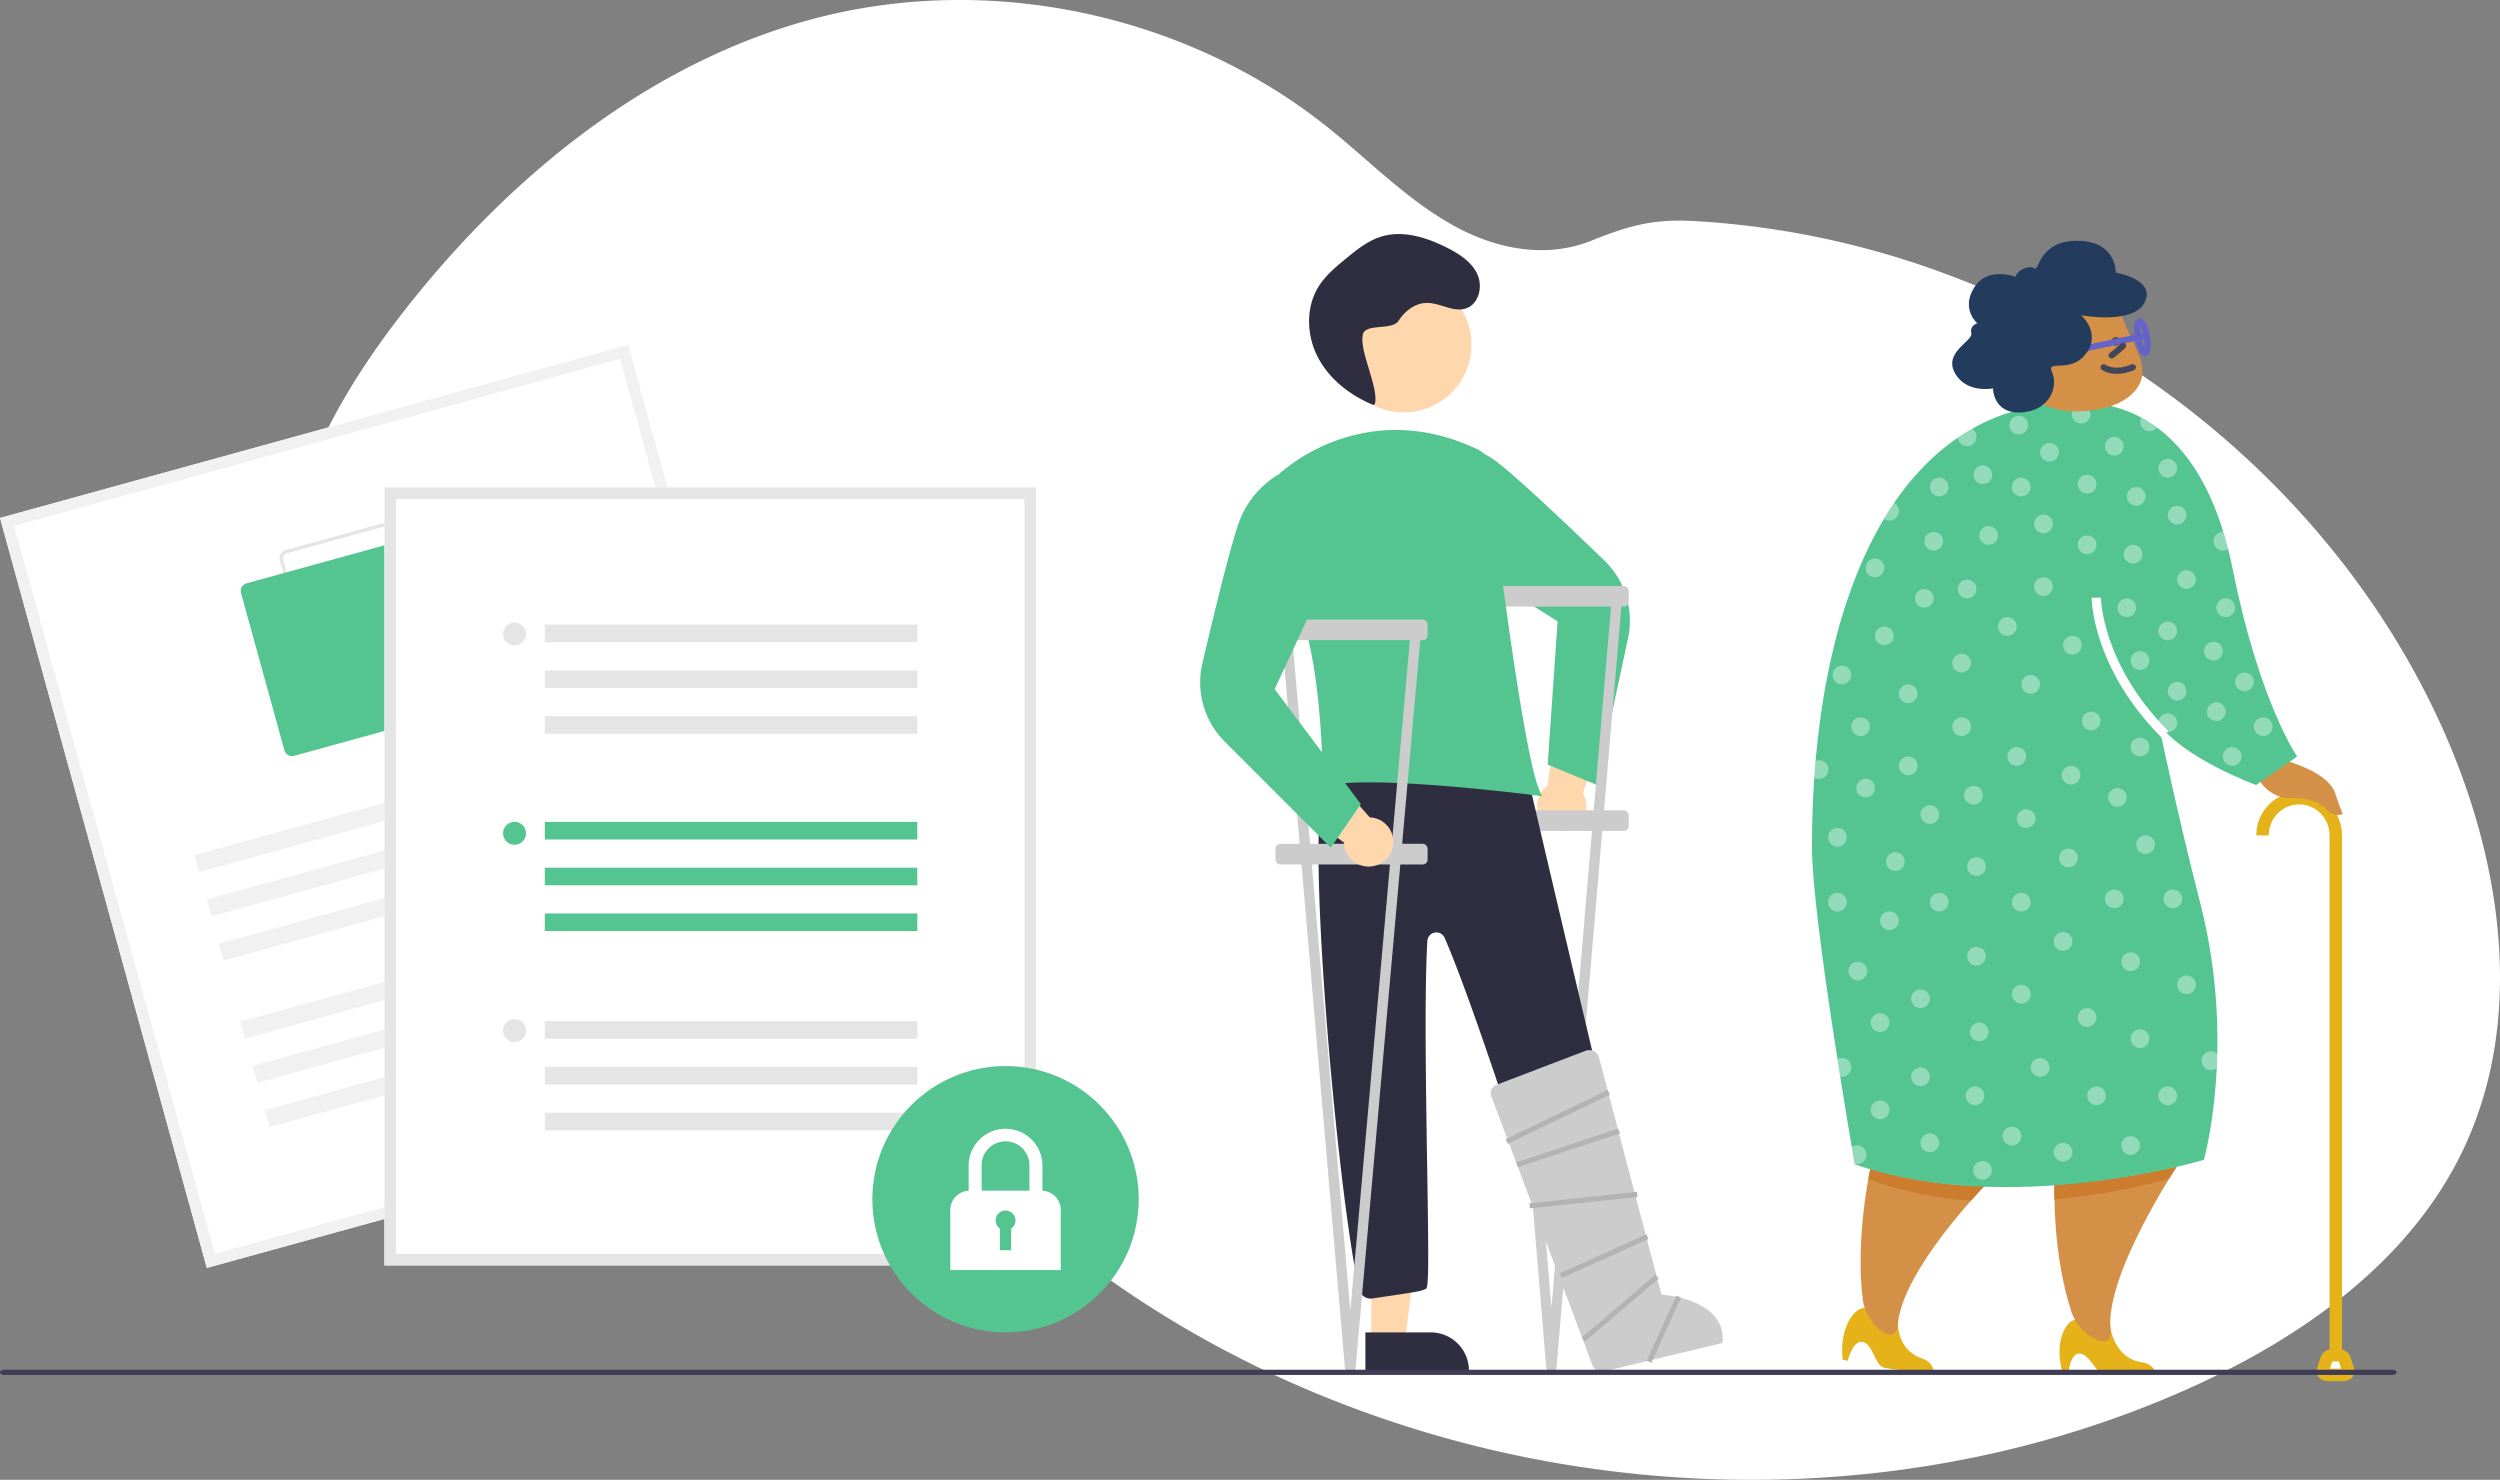 <svg xmlns="http://www.w3.org/2000/svg" width="2117.632" height="1253.491" viewBox="0 0 2117.632 1253.491">
  <rect x="0" y="0" width="2117.632" height="1253.491" fill="#808080" stroke="none"/>
  <g id="Group_3352" data-name="Group 3352" transform="translate(3240.966 -7223)">
    <path id="Path_46924" data-name="Path 46924" d="M1966.477,1015.872c-47.037,97.031-142.546,161.913-241.525,204.7-133.252,57.624-279.994,80.479-424.717,70.813q-38.044-2.532-75.858-8.09a956.755,956.755,0,0,1-253.633-73.858q-34.946-15.738-68.476-34.362a876.01,876.01,0,0,1-107.033-70q-12.8-9.772-25.245-20.04c-5.754-4.745-11.454-9.6-17.243-14.3-12.215-9.932-24.784-19.367-38.805-26.431a138.662,138.662,0,0,0-12.994-5.736c-44.4-16.889-95.6-10.516-141.82,2.656-35.159,10.02-69.432,23.74-104.555,33.53a346.983,346.983,0,0,1-47.639,10.126,253.529,253.529,0,0,1-107.034-9.4l-2.956-.921q-7.435-2.337-14.747-5.116l-2.956-1.133q-7.081-2.726-13.862-5.86l-2.956-1.345q-7.081-3.293-13.862-6.957c-1.629-.85-3.24-1.77-4.833-2.638A289.749,289.749,0,0,1,174.4,997.532c-.584-.584-1.133-1.186-1.77-1.77-2.815-3.045-5.576-6.143-8.25-9.312-.991-1.168-1.983-2.337-2.956-3.541q-4.762-5.807-9.188-11.879c-.443-.584-.867-1.186-1.292-1.77A255.971,255.971,0,0,1,121.1,915.283c-.248-.584-.478-1.186-.69-1.77q-3.541-9.117-6.462-18.535c-.8-2.62-1.558-5.311-2.231-7.931-.23-.779-.443-1.576-.637-2.355-9.772-38.469-10.887-78.46-10.887-118.222v-13.9c.283-64.316,1.275-129.729,10.764-193.159a8.061,8.061,0,0,1,.195-1.31,603.249,603.249,0,0,1,12.941-63.413,467.8,467.8,0,0,1,21.793-64.263c21.828-51.339,53.57-98.058,88.817-141.36C323.48,180.105,439.914,88.633,576.193,54.395c146.848-36.876,310.054-1.54,428.505,92.765,36.115,28.75,68.564,62.793,109.122,84.834,35.406,19.19,76.849,27.139,114.77,12.038,31.335-12.481,51.729-18.677,86.922-16.783a728.589,728.589,0,0,1,213.075,44.63c2.762,1.009,5.523,2.054,8.267,3.1,178.289,68.21,331.545,203.728,411.209,377.874q3.169,6.9,6.143,13.915C2001.707,777.711,2018.878,907.741,1966.477,1015.872Z" transform="translate(-3121.937 7182.957)" fill="#fff"/>
    <g id="OLD_WOMAN" data-name="OLD WOMAN" transform="translate(-1706.138 7426.958)">
      <g id="LEGS" transform="translate(25.527 784.145)">
        <g id="RIGHT_LEG" data-name="RIGHT LEG" transform="translate(179.787)">
          <path id="SHOE" d="M658.395,1997.29c-8.42.431-19.12,19.51-10.608,46.771h4.382s.954-17.823,9.13-18.038c9.444-.244,14.046,18.038,22.635,18.038h42.355s-.628-9.229-11.742-10.7c-24.084-3.189-27.063-31.008-27.063-31.008Z" transform="translate(-640.309 -1867.544)" fill="#e5b21a"/>
          <path id="LEG" d="M740.928,1774.31s-61.26,92.582-56.081,138.189c2.327,20.691-26.318,5.411-32.87-14.116C635.3,1848.639,637.25,1789.91,637.25,1789.91S694.966,1785.656,740.928,1774.31Z" transform="translate(-637.179 -1774.31)" fill="#d49046"/>
          <path id="SHADOW" d="M740.922,1774.31s-2.543,3.846-6.552,10.357a580.486,580.486,0,0,1-97.126,17.567c-.146-7.716,0-12.324,0-12.324S694.965,1785.656,740.922,1774.31Z" transform="translate(-637.179 -1774.31)" fill="#cb7c2d"/>
        </g>
        <g id="LEFT_LEG" data-name="LEFT LEG" transform="translate(0 2.147)">
          <path id="SHOE-2" data-name="SHOE" d="M347.972,1980.1c-8.344-1.164-22.484,15.513-19.318,43.9l4.3.832s4.329-17.317,12.4-15.961c9.31,1.559,10.352,20.366,18.789,22.012,9.671,1.874,41.575,4.905,41.575,4.905s1.164-9.182-9.49-12.743c-23.036-7.71-20.662-32.434-20.662-32.434Z" transform="translate(-328.2 -1862.479)" fill="#e5b21a"/>
          <path id="LEG-2" data-name="LEG" d="M460,1792.4s-69.714,71.384-73.316,117.149c-1.629,20.761-26.871.3-29.577-20.121-6.9-52,6.2-111.429,6.2-111.429S412.065,1792.547,460,1792.4Z" transform="translate(-339.447 -1778)" fill="#d49046"/>
          <path id="SHADOW-2" data-name="SHADOW" d="M368.013,1778s48.732,14.547,96.69,14.384c0,0-4.562,4.655-11.4,12.394-29.187-2.054-58.88-7.564-86.938-18.306C367.314,1781.107,368.013,1778,368.013,1778Z" transform="translate(-344.156 -1778)" fill="#cb7c2d"/>
        </g>
      </g>
      <g id="CANE" transform="translate(381.64 472.133)">
        <path id="Path_12628" data-name="Path 12628" d="M940.21,1269.639c0-17.421,13.9-31.549,31.031-31.549h0c17.142,0,31.037,14.128,31.037,31.549v456.98" transform="translate(-940.21 -1238.09)" fill="none" stroke="#e5b21a" stroke-miterlimit="10" stroke-width="10.56"/>
        <path id="Path_12629" data-name="Path 12629" d="M1045.379,2065.682h-13.255c-2.723,0-4.725-1.9-4.073-3.864l3.13-9.729c.582-1.81,2.764-3.09,5.237-3.09h4.655c2.5,0,4.655,1.28,5.237,3.09l3.188,9.711C1050.081,2063.785,1048.1,2065.682,1045.379,2065.682Z" transform="translate(-976.887 -1577.153)" fill="#fff" stroke="#e5b21a" stroke-miterlimit="10" stroke-width="10.56"/>
      </g>
      <path id="ARM" d="M946.832,1166.587c.553,4.381,3.334,8.49,9.519,10.474,8.46,2.677,34.086,11.684,38.846,26.929,3.061,9.81,6.325,17.351,6.325,17.351s-7.221,2.874-12.557-3.049c-9.31-10.328-26.7-10.992-32.73-10.52s-22.693-3.381-30.653-25.265S946.832,1166.587,946.832,1166.587Z" transform="translate(-551.879 -735.749)" fill="#d49046"/>
      <g id="DRESS" transform="translate(0 136.976)">
        <path id="Path_12630" data-name="Path 12630" d="M516.625,662.278c43.222,1.775,101.566,28.814,124.143,141.314s54.545,158.392,54.545,158.392l-34.8,24.159s-63.011-23.205-82.766-52.729c0,0,16.054,77.453,35.3,151.974,31.113,120.448,3.258,218.2,3.258,218.2s-164.089,49.372-295.743,3.8c0,0-36.181-207.554-36.239-268.412C284.138,833.361,353.922,655.575,516.625,662.278Z" transform="translate(-284.329 -662.094)" fill="#54c590"/>
        <path id="Path_12631" data-name="Path 12631" d="M698.2,946.26s.209,57.524,58.275,115.863" transform="translate(-457.379 -780.911)" fill="none" stroke="#fff" stroke-miterlimit="10" stroke-width="7.92"/>
        <g id="Group_3351" data-name="Group 3351" transform="translate(1.95 1.877)" opacity="0.36">
          <circle id="Ellipse_1395" data-name="Ellipse 1395" cx="7.943" cy="7.943" r="7.943" transform="translate(346.093 290.023)" fill="#fff"/>
          <circle id="Ellipse_1396" data-name="Ellipse 1396" cx="7.943" cy="7.943" r="7.943" transform="translate(372.335 264.758)" fill="#fff"/>
          <circle id="Ellipse_1397" data-name="Ellipse 1397" cx="7.943" cy="7.943" r="7.943" transform="translate(134.855 51.379)" fill="#fff"/>
          <circle id="Ellipse_1398" data-name="Ellipse 1398" cx="7.943" cy="7.943" r="7.943" transform="translate(191.285 32.335)" fill="#fff"/>
          <circle id="Ellipse_1399" data-name="Ellipse 1399" cx="7.943" cy="7.943" r="7.943" transform="translate(186.176 93.053)" fill="#fff"/>
          <circle id="Ellipse_1400" data-name="Ellipse 1400" cx="7.943" cy="7.943" r="7.943" transform="translate(167.364 61.754)" fill="#fff"/>
          <circle id="Ellipse_1401" data-name="Ellipse 1401" cx="7.943" cy="7.943" r="7.943" transform="translate(165.246 9.362)" fill="#fff"/>
          <path id="Path_12632" data-name="Path 12632" d="M512.42,707.221a7.943,7.943,0,0,1-15.85.756q5.883-4.009,12.074-7.518A7.948,7.948,0,0,1,512.42,707.221Z" transform="translate(-375.022 -680.013)" fill="#fff"/>
          <circle id="Ellipse_1402" data-name="Ellipse 1402" cx="7.943" cy="7.943" r="7.943" transform="translate(218.086)" fill="#fff"/>
          <circle id="Ellipse_1403" data-name="Ellipse 1403" cx="7.943" cy="7.943" r="7.943" transform="translate(223.195 59.322)" fill="#fff"/>
          <circle id="Ellipse_1404" data-name="Ellipse 1404" cx="7.943" cy="7.943" r="7.943" transform="translate(246.237 27.214)" fill="#fff"/>
          <path id="Path_12633" data-name="Path 12633" d="M776.391,692.423a7.948,7.948,0,0,1-13.383-8.443,108.783,108.783,0,0,1,13.383,8.443Z" transform="translate(-486.071 -673.122)" fill="#fff"/>
          <circle id="Ellipse_1405" data-name="Ellipse 1405" cx="7.943" cy="7.943" r="7.943" transform="translate(291.478 45.869)" fill="#fff"/>
          <circle id="Ellipse_1406" data-name="Ellipse 1406" cx="7.943" cy="7.943" r="7.943" transform="translate(264.735 69.697)" fill="#fff"/>
          <circle id="Ellipse_1407" data-name="Ellipse 1407" cx="7.943" cy="7.943" r="7.943" transform="translate(223.195 110.754)" fill="#fff"/>
          <circle id="Ellipse_1408" data-name="Ellipse 1408" cx="7.943" cy="7.943" r="7.943" transform="translate(186.176 146.155)" fill="#fff"/>
          <circle id="Ellipse_1409" data-name="Ellipse 1409" cx="7.943" cy="7.943" r="7.943" transform="translate(139.754 102.811)" fill="#fff"/>
          <circle id="Ellipse_1410" data-name="Ellipse 1410" cx="7.943" cy="7.943" r="7.943" transform="translate(97.9 61.754)" fill="#fff"/>
          <circle id="Ellipse_1411" data-name="Ellipse 1411" cx="7.943" cy="7.943" r="7.943" transform="translate(93.199 107.716)" fill="#fff"/>
          <circle id="Ellipse_1412" data-name="Ellipse 1412" cx="7.943" cy="7.943" r="7.943" transform="translate(121.513 148.116)" fill="#fff"/>
          <circle id="Ellipse_1413" data-name="Ellipse 1413" cx="7.943" cy="7.943" r="7.943" transform="translate(262.123 118.696)" fill="#fff"/>
          <circle id="Ellipse_1414" data-name="Ellipse 1414" cx="7.943" cy="7.943" r="7.943" transform="translate(299.421 85.582)" fill="#fff"/>
          <path id="Path_12634" data-name="Path 12634" d="M881.214,864.962a7.943,7.943,0,1,1-4.463-14.512h.407Q879.306,857.421,881.214,864.962Z" transform="translate(-530.664 -742.728)" fill="#fff"/>
          <circle id="Ellipse_1415" data-name="Ellipse 1415" cx="7.943" cy="7.943" r="7.943" transform="translate(307.363 140.173)" fill="#fff"/>
          <circle id="Ellipse_1416" data-name="Ellipse 1416" cx="7.943" cy="7.943" r="7.943" transform="translate(256.793 164.001)" fill="#fff"/>
          <circle id="Ellipse_1417" data-name="Ellipse 1417" cx="7.943" cy="7.943" r="7.943" transform="translate(291.478 183.698)" fill="#fff"/>
          <circle id="Ellipse_1418" data-name="Ellipse 1418" cx="7.943" cy="7.943" r="7.943" transform="translate(340.559 164.001)" fill="#fff"/>
          <circle id="Ellipse_1419" data-name="Ellipse 1419" cx="7.943" cy="7.943" r="7.943" transform="translate(330.202 200.822)" fill="#fff"/>
          <circle id="Ellipse_1420" data-name="Ellipse 1420" cx="7.943" cy="7.943" r="7.943" transform="translate(267.982 208.765)" fill="#fff"/>
          <circle id="Ellipse_1421" data-name="Ellipse 1421" cx="7.943" cy="7.943" r="7.943" transform="translate(299.421 234.734)" fill="#fff"/>
          <circle id="Ellipse_1422" data-name="Ellipse 1422" cx="7.943" cy="7.943" r="7.943" transform="translate(356.45 226.791)" fill="#fff"/>
          <circle id="Ellipse_1423" data-name="Ellipse 1423" cx="7.943" cy="7.943" r="7.943" transform="translate(332.617 252.056)" fill="#fff"/>
          <circle id="Ellipse_1424" data-name="Ellipse 1424" cx="7.943" cy="7.943" r="7.943" transform="translate(291.478 261.471)" fill="#fff"/>
          <circle id="Ellipse_1425" data-name="Ellipse 1425" cx="7.943" cy="7.943" r="7.943" transform="translate(155.64 179.892)" fill="#fff"/>
          <circle id="Ellipse_1426" data-name="Ellipse 1426" cx="7.943" cy="7.943" r="7.943" transform="translate(85.256 156.059)" fill="#fff"/>
          <circle id="Ellipse_1427" data-name="Ellipse 1427" cx="7.943" cy="7.943" r="7.943" transform="translate(43.489 130.27)" fill="#fff"/>
          <path id="Path_12635" data-name="Path 12635" d="M401.742,815.382a7.942,7.942,0,0,1-12.592,6.441q4.1-6.889,8.53-13.383A7.943,7.943,0,0,1,401.742,815.382Z" transform="translate(-330.107 -725.162)" fill="#fff"/>
          <circle id="Ellipse_1428" data-name="Ellipse 1428" cx="7.943" cy="7.943" r="7.943" transform="translate(210.755 195.777)" fill="#fff"/>
          <circle id="Ellipse_1429" data-name="Ellipse 1429" cx="7.943" cy="7.943" r="7.943" transform="translate(175.394 228.938)" fill="#fff"/>
          <circle id="Ellipse_1430" data-name="Ellipse 1430" cx="7.943" cy="7.943" r="7.943" transform="translate(116.858 210.906)" fill="#fff"/>
          <circle id="Ellipse_1431" data-name="Ellipse 1431" cx="7.943" cy="7.943" r="7.943" transform="translate(51.432 187.835)" fill="#fff"/>
          <circle id="Ellipse_1432" data-name="Ellipse 1432" cx="7.943" cy="7.943" r="7.943" transform="translate(71.64 236.881)" fill="#fff"/>
          <circle id="Ellipse_1433" data-name="Ellipse 1433" cx="7.943" cy="7.943" r="7.943" transform="translate(15.46 220.996)" fill="#fff"/>
          <circle id="Ellipse_1434" data-name="Ellipse 1434" cx="7.943" cy="7.943" r="7.943" transform="translate(31.351 264.758)" fill="#fff"/>
          <circle id="Ellipse_1435" data-name="Ellipse 1435" cx="7.943" cy="7.943" r="7.943" transform="translate(116.858 264.758)" fill="#fff"/>
          <circle id="Ellipse_1436" data-name="Ellipse 1436" cx="7.943" cy="7.943" r="7.943" transform="translate(71.64 297.966)" fill="#fff"/>
          <circle id="Ellipse_1437" data-name="Ellipse 1437" cx="7.943" cy="7.943" r="7.943" transform="translate(163.582 290.018)" fill="#fff"/>
          <circle id="Ellipse_1438" data-name="Ellipse 1438" cx="7.943" cy="7.943" r="7.943" transform="translate(226.646 259.999)" fill="#fff"/>
          <circle id="Ellipse_1439" data-name="Ellipse 1439" cx="7.943" cy="7.943" r="7.943" transform="translate(267.982 282.075)" fill="#fff"/>
          <circle id="Ellipse_1440" data-name="Ellipse 1440" cx="7.943" cy="7.943" r="7.943" transform="translate(209.591 305.909)" fill="#fff"/>
          <circle id="Ellipse_1441" data-name="Ellipse 1441" cx="7.943" cy="7.943" r="7.943" transform="translate(126.913 322.841)" fill="#fff"/>
          <circle id="Ellipse_1442" data-name="Ellipse 1442" cx="7.943" cy="7.943" r="7.943" transform="translate(171.525 342.619)" fill="#fff"/>
          <circle id="Ellipse_1443" data-name="Ellipse 1443" cx="7.943" cy="7.943" r="7.943" transform="translate(89.958 339.244)" fill="#fff"/>
          <circle id="Ellipse_1444" data-name="Ellipse 1444" cx="7.943" cy="7.943" r="7.943" transform="translate(35.547 316.755)" fill="#fff"/>
          <path id="Path_12636" data-name="Path 12636" d="M299.667,1190.767a7.943,7.943,0,0,1-11.987,6.843q.477-7.151,1.111-14.221a7.948,7.948,0,0,1,10.875,7.378Z" transform="translate(-287.68 -881.705)" fill="#fff"/>
          <circle id="Ellipse_1445" data-name="Ellipse 1445" cx="7.943" cy="7.943" r="7.943" transform="translate(11.713 358.51)" fill="#fff"/>
          <circle id="Ellipse_1446" data-name="Ellipse 1446" cx="7.943" cy="7.943" r="7.943" transform="translate(60.771 379.114)" fill="#fff"/>
          <circle id="Ellipse_1447" data-name="Ellipse 1447" cx="7.943" cy="7.943" r="7.943" transform="translate(129.461 383.263)" fill="#fff"/>
          <circle id="Ellipse_1448" data-name="Ellipse 1448" cx="7.943" cy="7.943" r="7.943" transform="translate(97.9 413.48)" fill="#fff"/>
          <circle id="Ellipse_1449" data-name="Ellipse 1449" cx="7.943" cy="7.943" r="7.943" transform="translate(248.85 324.697)" fill="#fff"/>
          <circle id="Ellipse_1450" data-name="Ellipse 1450" cx="7.943" cy="7.943" r="7.943" transform="translate(207.304 375.984)" fill="#fff"/>
          <circle id="Ellipse_1451" data-name="Ellipse 1451" cx="7.943" cy="7.943" r="7.943" transform="translate(272.678 364.62)" fill="#fff"/>
          <circle id="Ellipse_1452" data-name="Ellipse 1452" cx="7.943" cy="7.943" r="7.943" transform="translate(246.237 410.64)" fill="#fff"/>
          <circle id="Ellipse_1453" data-name="Ellipse 1453" cx="7.943" cy="7.943" r="7.943" transform="translate(167.452 413.48)" fill="#fff"/>
          <circle id="Ellipse_1454" data-name="Ellipse 1454" cx="7.943" cy="7.943" r="7.943" transform="translate(202.812 446.716)" fill="#fff"/>
          <circle id="Ellipse_1455" data-name="Ellipse 1455" cx="7.943" cy="7.943" r="7.943" transform="translate(295.778 410.64)" fill="#fff"/>
          <circle id="Ellipse_1456" data-name="Ellipse 1456" cx="7.943" cy="7.943" r="7.943" transform="translate(260.039 463.847)" fill="#fff"/>
          <circle id="Ellipse_1457" data-name="Ellipse 1457" cx="7.943" cy="7.943" r="7.943" transform="translate(129.461 459.197)" fill="#fff"/>
          <circle id="Ellipse_1458" data-name="Ellipse 1458" cx="7.943" cy="7.943" r="7.943" transform="translate(55.755 429.12)" fill="#fff"/>
          <circle id="Ellipse_1459" data-name="Ellipse 1459" cx="7.943" cy="7.943" r="7.943" transform="translate(11.713 413.48)" fill="#fff"/>
          <circle id="Ellipse_1460" data-name="Ellipse 1460" cx="7.943" cy="7.943" r="7.943" transform="translate(28.954 471.789)" fill="#fff"/>
          <circle id="Ellipse_1461" data-name="Ellipse 1461" cx="7.943" cy="7.943" r="7.943" transform="translate(82.015 495.233)" fill="#fff"/>
          <circle id="Ellipse_1462" data-name="Ellipse 1462" cx="7.943" cy="7.943" r="7.943" transform="translate(167.452 491.352)" fill="#fff"/>
          <circle id="Ellipse_1463" data-name="Ellipse 1463" cx="7.943" cy="7.943" r="7.943" transform="translate(131.812 523.343)" fill="#fff"/>
          <circle id="Ellipse_1464" data-name="Ellipse 1464" cx="7.943" cy="7.943" r="7.943" transform="translate(47.807 515.395)" fill="#fff"/>
          <path id="Path_12637" data-name="Path 12637" d="M333.154,1624.288a7.937,7.937,0,0,1-7.937,7.937,8.143,8.143,0,0,1-1.42-.128c-.768-4.806-1.554-9.758-2.328-14.815a8.04,8.04,0,0,1,3.765-.943A7.942,7.942,0,0,1,333.154,1624.288Z" transform="translate(-301.808 -1062.966)" fill="#fff"/>
          <circle id="Ellipse_1465" data-name="Ellipse 1465" cx="7.943" cy="7.943" r="7.943" transform="translate(82.015 561.334)" fill="#fff"/>
          <circle id="Ellipse_1466" data-name="Ellipse 1466" cx="7.943" cy="7.943" r="7.943" transform="translate(47.807 589.363)" fill="#fff"/>
          <circle id="Ellipse_1467" data-name="Ellipse 1467" cx="7.943" cy="7.943" r="7.943" transform="translate(128.245 577.469)" fill="#fff"/>
          <circle id="Ellipse_1468" data-name="Ellipse 1468" cx="7.943" cy="7.943" r="7.943" transform="translate(89.958 617.269)" fill="#fff"/>
          <circle id="Ellipse_1469" data-name="Ellipse 1469" cx="7.943" cy="7.943" r="7.943" transform="translate(159.509 611.619)" fill="#fff"/>
          <circle id="Ellipse_1470" data-name="Ellipse 1470" cx="7.943" cy="7.943" r="7.943" transform="translate(223.195 511.118)" fill="#fff"/>
          <circle id="Ellipse_1471" data-name="Ellipse 1471" cx="7.943" cy="7.943" r="7.943" transform="translate(183.337 553.391)" fill="#fff"/>
          <circle id="Ellipse_1472" data-name="Ellipse 1472" cx="7.943" cy="7.943" r="7.943" transform="translate(267.982 529.081)" fill="#fff"/>
          <circle id="Ellipse_1473" data-name="Ellipse 1473" cx="7.943" cy="7.943" r="7.943" transform="translate(307.363 483.409)" fill="#fff"/>
          <path id="Path_12638" data-name="Path 12638" d="M864.8,1608.713c-.093,4.137-.239,8.146-.431,12.091a7.856,7.856,0,0,1-4.917,1.711,7.943,7.943,0,1,1,5.347-13.8Z" transform="translate(-523.425 -1058.906)" fill="#fff"/>
          <circle id="Ellipse_1474" data-name="Ellipse 1474" cx="7.943" cy="7.943" r="7.943" transform="translate(291.478 577.469)" fill="#fff"/>
          <circle id="Ellipse_1475" data-name="Ellipse 1475" cx="7.943" cy="7.943" r="7.943" transform="translate(231.138 577.469)" fill="#fff"/>
          <circle id="Ellipse_1476" data-name="Ellipse 1476" cx="7.943" cy="7.943" r="7.943" transform="translate(260.039 619.562)" fill="#fff"/>
          <circle id="Ellipse_1477" data-name="Ellipse 1477" cx="7.943" cy="7.943" r="7.943" transform="translate(202.812 625.212)" fill="#fff"/>
          <path id="Path_12639" data-name="Path 12639" d="M354.726,1751.476a7.943,7.943,0,0,1-7.937,7.943,7.561,7.561,0,0,1-2.037-.268c-.233-1.379-1.111-6.4-2.432-14.233a7.943,7.943,0,0,1,12.417,6.558Z" transform="translate(-310.526 -1116.151)" fill="#fff"/>
          <circle id="Ellipse_1478" data-name="Ellipse 1478" cx="7.943" cy="7.943" r="7.943" transform="translate(134.558 640.585)" fill="#fff"/>
        </g>
      </g>
      <g id="HEAD" transform="translate(118.79 0)">
        <path id="HEAD-2" data-name="HEAD" d="M671.224,512.06c5.208,28.64,28.675,49.4,17.363,69.784-14.326,25.812-68.242,26.644-82.917,14.547-27.348-22.588-19.1-80.677,9.985-88.742S671.224,512.06,671.224,512.06Z" transform="translate(-530.492 -459.406)" fill="#d49046"/>
        <g id="GLESSES" transform="translate(114.943 67.624)">
          <ellipse id="Ellipse_1479" data-name="Ellipse 1479" cx="3.765" cy="13.517" rx="3.765" ry="13.517" transform="matrix(0.985, -0.175, 0.175, 0.985, 40.081, 1.314)" fill="none" stroke="#6464c8" stroke-miterlimit="10" stroke-width="5.28"/>
          <circle id="Ellipse_1480" data-name="Ellipse 1480" cx="3.66" cy="3.66" r="3.66" transform="translate(20.115 13.979)" fill="#41465a"/>
          <path id="Path_12640" data-name="Path 12640" d="M708.89,610.81s8.85,6.639,24.677,0" transform="translate(-695.583 -571.299)" fill="none" stroke="#41465a" stroke-linecap="round" stroke-linejoin="round" stroke-width="5.28"/>
          <line id="Line_675" data-name="Line 675" y1="10.096" x2="48.243" transform="translate(0 12.914)" fill="none" stroke="#6464c8" stroke-linecap="round" stroke-linejoin="round" stroke-width="5.28"/>
        </g>
        <path id="HAIR" d="M597.64,489.759s44.694,8.426,53.98-11.172-24.573-24.846-24.573-24.846.96-26.929-32.742-27.051c-32.306-.116-32.242,25.853-35.948,23.45-4.766-3.1-14.506.884-16.292,7.081,0,0-23.467-9.31-34.971,9.066s2.665,30.316,2.665,30.316-6.686,1.746-5.109,8.408-23.665,15.932-13.93,33.638,32.317,13.063,32.317,13.063-.122,21.675,24,20.366,31.421-21.9,26.056-33.848,15.443,1.746,28.715-15.938S597.64,489.759,597.64,489.759Z" transform="translate(-488.48 -426.689)" fill="#233b5d"/>
        <path id="Path_12641" data-name="Path 12641" d="M730.29,579.51s-6.633,6.127-9.7,8.146" transform="translate(-585.531 -490.588)" fill="none" stroke="#41465a" stroke-linecap="round" stroke-linejoin="round" stroke-width="5.28"/>
      </g>
    </g>
    <g id="undraw_injured_9757" transform="translate(-3240.966 7421.244)">
      <path id="Path_16223" data-name="Path 16223" d="M493.147,544.408a20.741,20.741,0,0,1,2.628-31.694l10.474-69.051L549.273,457.2l-23.57,61.6a20.853,20.853,0,0,1-32.556,25.6Z" transform="translate(814.955 -45.36)" fill="#ffd7ac"/>
      <path id="Path_16224" data-name="Path 16224" d="M637.782,631.816l26.54-123.946A70.976,70.976,0,0,0,644.053,441.5c-33.971-32.737-77.632-74-92.714-84.672a77.755,77.755,0,0,0-48.648-14.36l-.364.04L479.5,364.081l49.732,81.869,75.5,47.3-8.4,121.483Z" transform="translate(714.642 -165.254)" fill="#54c590"/>
      <rect id="Rectangle_1310" data-name="Rectangle 1310" width="128.845" height="17.471" rx="4" transform="translate(1250.742 298.128)" fill="#ccc"/>
      <rect id="Rectangle_1311" data-name="Rectangle 1311" width="128.845" height="17.471" rx="4" transform="translate(1250.742 488.12)" fill="#ccc"/>
      <path id="Path_16225" data-name="Path 16225" d="M540.926,1061.489a4.368,4.368,0,0,0,4.351-3.982l55.679-652.962a4.368,4.368,0,1,0-8.7-.772l-51.265,603.283L491.18,403.784a4.368,4.368,0,0,0-8.7.751l54.1,652.962a4.368,4.368,0,0,0,4.346,3.992Z" transform="translate(773.147 -97.296)" fill="#ccc"/>
      <ellipse id="Ellipse_9782" data-name="Ellipse 9782" cx="57.301" cy="57.301" rx="57.301" ry="57.301" transform="translate(1131.782 36.474)" fill="#ffd7ac"/>
      <path id="Path_16226" data-name="Path 16226" d="M164.542,558.52l27.25-8.685L171.26,440.589l-40.222,12.819Z" transform="translate(1195.312 379.485)" fill="#ffb8b8"/>
      <path id="Path_16227" data-name="Path 16227" d="M459.337,731.292l87.727-27.962-.725-2.279a34.568,34.568,0,0,0-43.379-22.41L448.127,696.12Z" transform="translate(902.034 230.884)" fill="#2f2e41"/>
      <path id="Path_16228" data-name="Path 16228" d="M214.975,554.136h28.6l13.612-110.322H214.975Z" transform="translate(946.613 383.303)" fill="#ffd7ac"/>
      <path id="Path_16229" data-name="Path 16229" d="M629.635,719.846H541.926V687.3h55.368a32.377,32.377,0,0,1,32.34,32.341Z" transform="translate(614.623 243.061)" fill="#2f2e41"/>
      <path id="Path_16230" data-name="Path 16230" d="M520.109,940.059l9.653-1.441c29.278-4.362,31.031-4.624,35.68-6.665,2.374-1.043,2.541-16.8,1.115-105.382-1.046-65.022-2.348-145.944.18-189.387a7.642,7.642,0,0,1,14.639-2.579C603.161,684.916,639.71,797.5,663.9,872c8.413,25.915,15.058,46.383,19.261,58.652a9.879,9.879,0,0,0,11.691,6.329c19.9-4.975,18.573-7.091,46.921-14.423a9.8,9.8,0,0,0,7.167-11.534c-5.128-24.18-98.959-416.235-106.141-453.5a9.831,9.831,0,0,0-11.586-7.8c-21.126,4.257-33.978,8.773-54.855,13.139-22.527,4.712-45.821,9.585-68.542,14.133h0a9.746,9.746,0,0,0-5.72,3.506c-5.622,7.1-13.959,11.087-22.785,15.306-5.951,2.845,7.533,2.589,2.351,6.691-20.986,16.613,9.193,353.97,27.428,430.163a9.86,9.86,0,0,0,11.022,7.4Z" transform="translate(642.315 -38.421)" fill="#2f2e41"/>
      <path id="Path_16231" data-name="Path 16231" d="M593.508,405.189c3.345-14.2-13.566-44.739-10.221-58.934,2.266-9.613,24.87-3.078,30.146-11.428s14.112-15.114,23.987-15.225c11.352-.127,22.521,8.293,33.274,4.654,10.873-3.68,14.348-18.569,9.541-28.992s-15.162-17.065-25.392-22.27c-17.421-8.863-37.706-15.335-56.352-9.471-11.272,3.545-20.7,11.226-29.816,18.738-8.313,6.848-16.767,13.851-22.579,22.919-11.385,17.765-10.7,41.7-.969,60.424s27.458,32.463,46.993,40.438" transform="translate(571.151 -261.275)" fill="#2f2e41"/>
      <path id="Path_16232" data-name="Path 16232" d="M737.676,645.555c-6.185-10.332-15.574-58.739-27.153-139.991-7.883-55.467-14.752-111.825-18.16-140.613a13.842,13.842,0,0,0-7.773-10.922q-3.317-1.6-6.6-3.031c-28.222-12.276-56.822-16.342-85-12.09a154.216,154.216,0,0,0-76.257,34.747l-.256.242-.066.345c-.123.64-11.958,64.418,12.284,107.508,23.909,42.516,24.188,155.109,24.188,156.241v1.447l1.392-.4c37.195-10.628,180.875,7.966,182.322,8.155l2.237.292Z" transform="translate(567.683 -171.302)" fill="#54c590"/>
      <rect id="Rectangle_1312" data-name="Rectangle 1312" width="128.845" height="17.471" rx="4" transform="translate(1080.404 326.518)" fill="#ccc"/>
      <rect id="Rectangle_1313" data-name="Rectangle 1313" width="128.845" height="17.471" rx="4" transform="translate(1080.404 516.51)" fill="#ccc"/>
      <path id="Path_16233" data-name="Path 16233" d="M618.926,1048.283a4.368,4.368,0,0,0,4.351-3.981l55.679-626.756a4.368,4.368,0,0,0-8.7-.772L618.989,993.851,569.18,416.784a4.368,4.368,0,1,0-8.7.751l54.1,626.756a4.368,4.368,0,0,0,4.346,3.992Z" transform="translate(524.809 -81.906)" fill="#ccc"/>
      <path id="Path_16234" data-name="Path 16234" d="M665.77,541.046a20.741,20.741,0,0,0-19.428-25.179l-46.314-52.276-28.76,34.746,53.261,38.909a20.853,20.853,0,0,0,41.241,3.8Z" transform="translate(513.926 -21.769)" fill="#ffd7ac"/>
      <path id="Path_16235" data-name="Path 16235" d="M719.953,633.971l-73.064-97.419,37.676-80.735-2.736-95.751-30.889-5.707-.327.164a77.757,77.757,0,0,0-33.037,38.489c-6.861,17.155-21.093,75.519-31.824,121.46A70.976,70.976,0,0,0,604.8,581.2l89.629,89.631Z" transform="translate(432.778 -151.08)" fill="#54c590"/>
      <path id="Path_16236" data-name="Path 16236" d="M639.824,825.833,539.864,849.9a8.566,8.566,0,0,1-9.947-4.643l-85.867-228.3a7.033,7.033,0,0,1-.007-5.56,7.957,7.957,0,0,1,4.575-4.282l75.155-28.7a9.038,9.038,0,0,1,7.369.407,7.669,7.669,0,0,1,4.019,4.918l0,.011,53.045,201.214.788.049c.3.019,30.714,2.088,44.389,18.5A29.026,29.026,0,0,1,639.824,825.833Z" transform="translate(819.188 113.454)" fill="#ccc"/>
      <path id="Path_16237" data-name="Path 16237" d="M345.477,703.975a1.888,1.888,0,0,0,1.194,1.547,6.307,6.307,0,0,0,2.9.637H2371.424c2.261,0,4.093-.978,4.093-2.184s-1.832-2.184-4.093-2.184H349.57a6.3,6.3,0,0,0-2.9.637A1.889,1.889,0,0,0,345.477,703.975Z" transform="translate(-345.477 260.218)" fill="#3f3d56"/>
      <rect id="Rectangle_1314" data-name="Rectangle 1314" width="4.368" height="91.644" transform="translate(1295.946 825.297) rotate(-96.045)" fill="#b3b3b3"/>
      <rect id="Rectangle_1315" data-name="Rectangle 1315" width="4.368" height="80.42" transform="translate(1323.012 884.264) rotate(-114.224)" fill="#b3b3b3"/>
      <path id="Path_16238" data-name="Path 16238" d="M139.594,444.664l86.442-28.63-1.793-3.983L137.8,440.681Z" transform="translate(1146.299 345.701)" fill="#b3b3b3"/>
      <path id="Path_16239" data-name="Path 16239" d="M143.594,442.767l86.442-41.733-1.793-3.983L141.8,438.784Z" transform="translate(1133.564 327.944)" fill="#b3b3b3"/>
      <rect id="Rectangle_1316" data-name="Rectangle 1316" width="4.367" height="81.969" transform="matrix(-0.65, -0.76, 0.76, -0.65, 1342.692, 938.047)" fill="#b3b3b3"/>
      <rect id="Rectangle_1317" data-name="Rectangle 1317" width="4.367" height="60.593" transform="translate(1398.835 956.121) rotate(-155.607)" fill="#b3b3b3"/>
      <g id="undraw_secure_files_re_6vdh" transform="translate(0 93.775)">
        <path id="Path_46916" data-name="Path 46916" d="M873.946,766.713,341.929,913.436,166.738,278.195,698.756,131.472Z" transform="translate(-166.738 -131.472)" fill="#fff"/>
        <path id="Path_46917" data-name="Path 46917" d="M873.946,766.713,341.929,913.436,166.738,278.195,698.756,131.472ZM348.726,901.462,861.972,759.916,691.958,143.446,178.712,284.992Z" transform="translate(-166.738 -131.472)" fill="#f1f1f1"/>
        <path id="Path_46918" data-name="Path 46918" d="M489.55,362.087,356.19,398.866a7.367,7.367,0,0,1-9.05-5.137l-36.779-133.36a7.367,7.367,0,0,1,5.137-9.05l133.36-36.779a7.367,7.367,0,0,1,9.05,5.137l36.779,133.36a7.367,7.367,0,0,1-5.137,9.05ZM316.281,254.156a4.42,4.42,0,0,0-3.082,5.43l36.779,133.36a4.42,4.42,0,0,0,5.43,3.082l133.36-36.779a4.42,4.42,0,0,0,3.082-5.43l-36.779-133.36a4.42,4.42,0,0,0-5.43-3.082Z" transform="translate(-73.311 -77.509)" fill="#e5e5e5"/>
        <path id="Path_46919" data-name="Path 46919" d="M468.715,377.79l-133.36,36.779a6.63,6.63,0,0,1-8.145-4.624l-36.779-133.36a6.63,6.63,0,0,1,4.624-8.145l133.36-36.779a6.63,6.63,0,0,1,8.145,4.624l36.779,133.36a6.63,6.63,0,0,1-4.623,8.145Z" transform="translate(-86.282 -66.333)" fill="#54c590"/>
        <rect id="Rectangle_1325" data-name="Rectangle 1325" width="386.05" height="14.918" transform="translate(164.767 432.298) rotate(-15.418)" fill="#f1f1f1"/>
        <rect id="Rectangle_1326" data-name="Rectangle 1326" width="386.05" height="14.918" transform="translate(175.108 469.795) rotate(-15.418)" fill="#f1f1f1"/>
        <rect id="Rectangle_1327" data-name="Rectangle 1327" width="386.05" height="14.918" transform="translate(185.449 507.292) rotate(-15.418)" fill="#f1f1f1"/>
        <rect id="Rectangle_1328" data-name="Rectangle 1328" width="386.05" height="14.918" transform="translate(203.649 573.286) rotate(-15.418)" fill="#f1f1f1"/>
        <rect id="Rectangle_1329" data-name="Rectangle 1329" width="386.05" height="14.918" transform="translate(213.99 610.783) rotate(-15.418)" fill="#f1f1f1"/>
        <rect id="Rectangle_1330" data-name="Rectangle 1330" width="386.05" height="14.918" transform="translate(224.331 648.28) rotate(-15.418)" fill="#f1f1f1"/>
        <path id="Path_46920" data-name="Path 46920" d="M915.766,863.617H363.887V204.661H915.766Z" transform="translate(-38.256 -83.775)" fill="#fff"/>
        <path id="Path_46921" data-name="Path 46921" d="M915.766,863.617H363.887V204.661H915.766Zm-542.143-9.736H906.03V214.4H373.623Z" transform="translate(-38.256 -83.775)" fill="#e5e5e5"/>
        <rect id="Rectangle_1331" data-name="Rectangle 1331" width="315.532" height="14.918" transform="translate(461.499 404.163)" fill="#54c590"/>
        <rect id="Rectangle_1332" data-name="Rectangle 1332" width="315.532" height="14.918" transform="translate(461.499 442.951)" fill="#54c590"/>
        <rect id="Rectangle_1333" data-name="Rectangle 1333" width="315.532" height="14.918" transform="translate(461.499 481.738)" fill="#54c590"/>
        <circle id="Ellipse_9784" data-name="Ellipse 9784" cx="9.736" cy="9.736" r="9.736" transform="translate(426.111 404.072)" fill="#54c590"/>
        <rect id="Rectangle_1334" data-name="Rectangle 1334" width="315.532" height="14.918" transform="translate(461.499 237.028)" fill="#e5e5e5"/>
        <rect id="Rectangle_1335" data-name="Rectangle 1335" width="315.532" height="14.918" transform="translate(461.499 275.816)" fill="#e5e5e5"/>
        <rect id="Rectangle_1336" data-name="Rectangle 1336" width="315.532" height="14.918" transform="translate(461.499 314.603)" fill="#e5e5e5"/>
        <circle id="Ellipse_9785" data-name="Ellipse 9785" cx="9.736" cy="9.736" r="9.736" transform="translate(426.111 235.314)" fill="#e5e5e5"/>
        <rect id="Rectangle_1337" data-name="Rectangle 1337" width="315.532" height="14.918" transform="translate(461.499 572.921)" fill="#e5e5e5"/>
        <rect id="Rectangle_1338" data-name="Rectangle 1338" width="315.532" height="14.918" transform="translate(461.499 611.708)" fill="#e5e5e5"/>
        <rect id="Rectangle_1339" data-name="Rectangle 1339" width="315.532" height="14.918" transform="translate(461.499 650.496)" fill="#e5e5e5"/>
        <circle id="Ellipse_9786" data-name="Ellipse 9786" cx="9.736" cy="9.736" r="9.736" transform="translate(426.111 571.207)" fill="#e5e5e5"/>
        <circle id="Ellipse_9787" data-name="Ellipse 9787" cx="112.8" cy="112.8" r="112.8" transform="translate(738.945 610.984)" fill="#54c590"/>
        <path id="Path_46922" data-name="Path 46922" d="M732.121,586.167V564.584a31.252,31.252,0,0,0-62.5,0v21.583A16.249,16.249,0,0,0,654.1,602.392v51H747.64v-51A16.25,16.25,0,0,0,732.121,586.167Zm-31.252-41.832a20.271,20.271,0,0,1,20.247,20.249V586.13H680.622V564.584A20.271,20.271,0,0,1,700.869,544.335Z" transform="translate(150.876 130.422)" fill="#fff"/>
        <path id="Path_46923" data-name="Path 46923" d="M694.141,583.888A8.408,8.408,0,1,0,681,590.837v18.276h9.459V590.837a8.4,8.4,0,0,0,3.68-6.949Z" transform="translate(166.012 157.887)" fill="#54c590"/>
      </g>
    </g>
  </g>
</svg>
